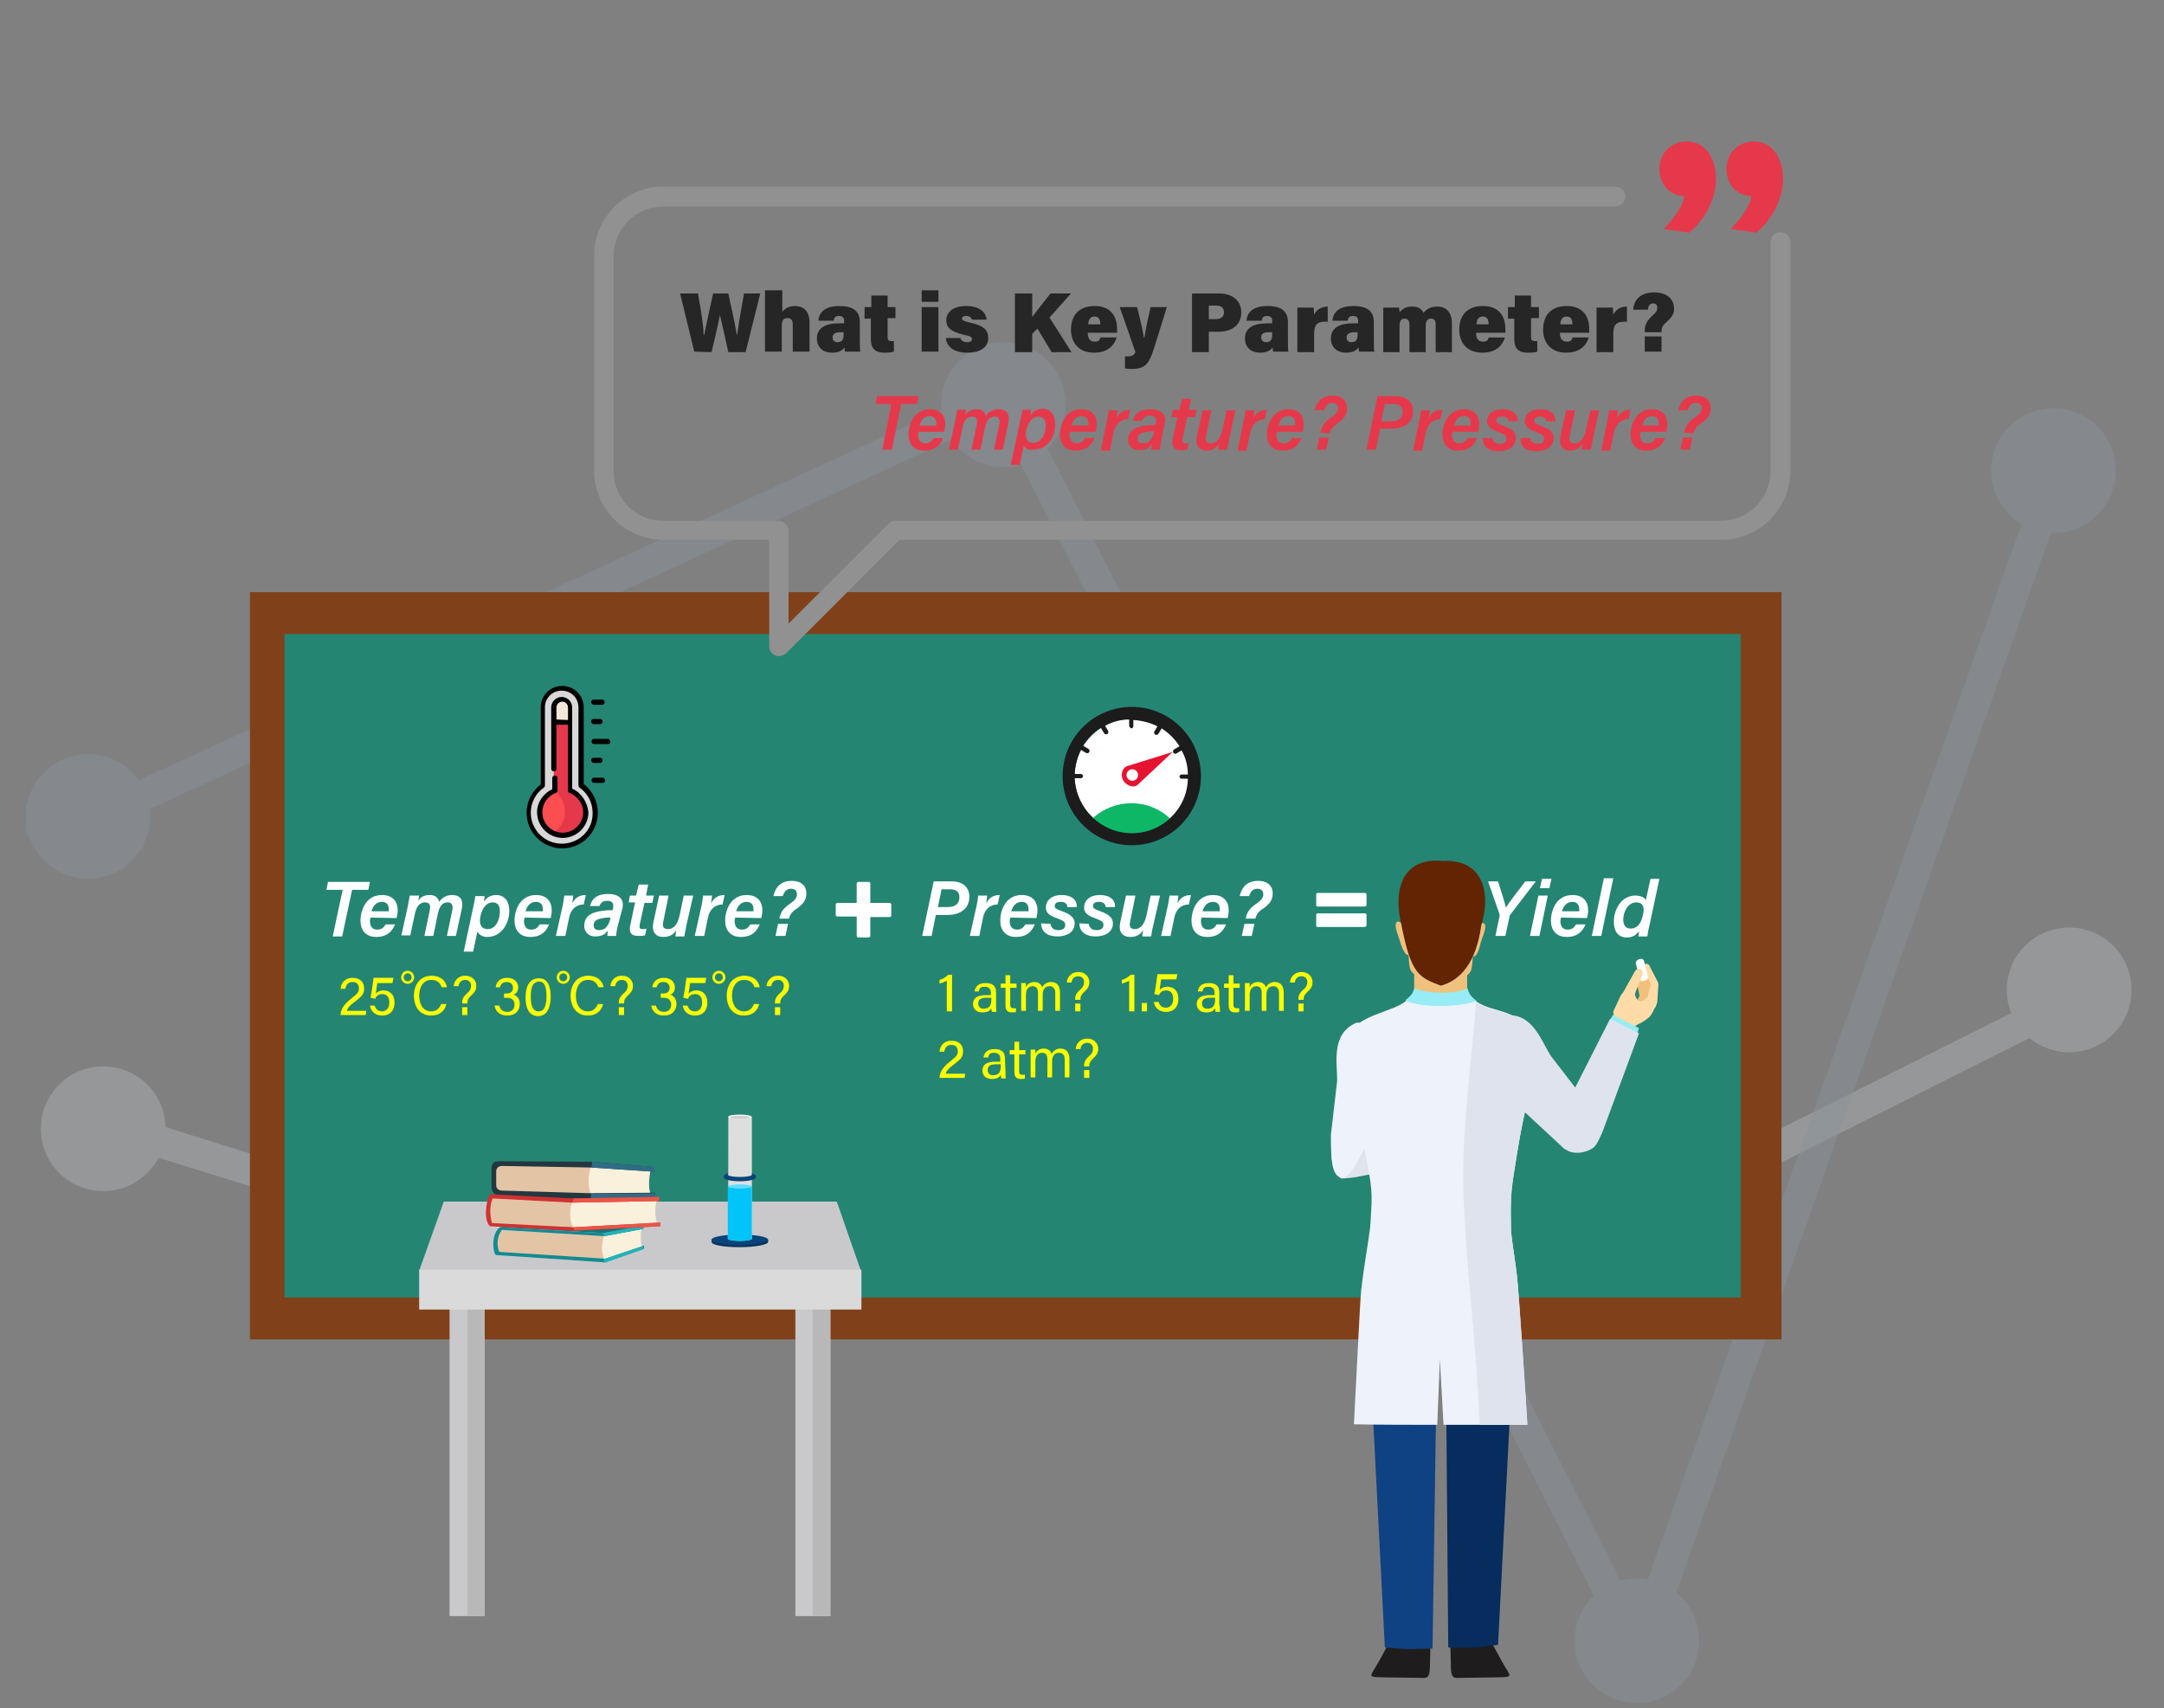 <?xml version="1.0" encoding="utf-8"?>
<!-- Generator: Adobe Illustrator 23.0.3, SVG Export Plug-In . SVG Version: 6.00 Build 0)  -->
<svg version="1.1" id="圖層_1" xmlns="http://www.w3.org/2000/svg" xmlns:xlink="http://www.w3.org/1999/xlink" x="0px" y="0px"
	 viewBox="0 0 413 326" style="enable-background:new 0 0 413 326;" xml:space="preserve">
<rect x="0" y="0" width="413" height="326" fill="#808080" stroke="none"/>
<style type="text/css">
	.st0{opacity:0.36;}
	.st1{fill-rule:evenodd;clip-rule:evenodd;fill:#BCBFC1;}
	.st2{opacity:0.44;}
	.st3{fill-rule:evenodd;clip-rule:evenodd;fill:#9BB2C9;}
	.st4{fill-rule:evenodd;clip-rule:evenodd;fill:#80411A;}
	.st5{fill-rule:evenodd;clip-rule:evenodd;fill:#248573;}
	.st6{fill-rule:evenodd;clip-rule:evenodd;fill:#DFE3ED;}
	.st7{fill-rule:evenodd;clip-rule:evenodd;fill:#EEF2FB;}
	.st8{fill-rule:evenodd;clip-rule:evenodd;fill:#1F1C1D;}
	.st9{fill-rule:evenodd;clip-rule:evenodd;fill:#F0C17D;}
	.st10{fill-rule:evenodd;clip-rule:evenodd;fill:#632404;}
	.st11{fill-rule:evenodd;clip-rule:evenodd;fill:#0F4283;}
	.st12{fill-rule:evenodd;clip-rule:evenodd;fill:#072C5E;}
	.st13{fill-rule:evenodd;clip-rule:evenodd;fill:#F0C07D;}
	.st14{fill-rule:evenodd;clip-rule:evenodd;fill:#FFDBA7;}
	.st15{fill-rule:evenodd;clip-rule:evenodd;fill:#98ECF5;}
	.st16{fill-rule:evenodd;clip-rule:evenodd;fill:#FFFFFF;}
	.st17{fill-rule:evenodd;clip-rule:evenodd;fill:#C9C9CB;}
	.st18{fill-rule:evenodd;clip-rule:evenodd;fill:#B8B8B8;}
	.st19{fill-rule:evenodd;clip-rule:evenodd;fill:#DADADA;}
	.st20{fill-rule:evenodd;clip-rule:evenodd;fill:#05345E;}
	.st21{fill-rule:evenodd;clip-rule:evenodd;fill:#084478;}
	.st22{fill-rule:evenodd;clip-rule:evenodd;fill:#DEDEDE;}
	.st23{fill-rule:evenodd;clip-rule:evenodd;fill:#01C5F9;}
	.st24{fill-rule:evenodd;clip-rule:evenodd;fill:#CFCFCF;}
	.st25{fill-rule:evenodd;clip-rule:evenodd;fill:#61DDFF;}
	.st26{fill-rule:evenodd;clip-rule:evenodd;fill:#167578;}
	.st27{fill-rule:evenodd;clip-rule:evenodd;fill:#F9F1DC;}
	.st28{fill-rule:evenodd;clip-rule:evenodd;fill:#E3C4A5;}
	.st29{fill-rule:evenodd;clip-rule:evenodd;fill:#138A92;}
	.st30{fill-rule:evenodd;clip-rule:evenodd;fill:#233740;}
	.st31{fill-rule:evenodd;clip-rule:evenodd;fill:#22B3B8;}
	.st32{fill-rule:evenodd;clip-rule:evenodd;fill:#306C86;}
	.st33{fill-rule:evenodd;clip-rule:evenodd;fill:#D13131;}
	.st34{fill-rule:evenodd;clip-rule:evenodd;fill:#EB5547;}
	.st35{fill:#F9FF00;}
	.st36{fill:#D8D8D8;}
	.st37{fill:#F3E8D7;}
	.st38{fill:#FC4E51;}
	.st39{fill:#E5394B;}
	.st40{fill:#FFFFFF;}
	.st41{fill:#0DB766;}
	.st42{fill:#E51331;}
	.st43{fill:#1C1C1C;}
	.st44{fill:none;stroke:#F9FF00;stroke-width:0.487;stroke-miterlimit:10;}
	.st45{fill:#262626;}
	.st46{fill:#919191;}
</style>
<g class="st0">
	<g>
		<polygon class="st1" points="398.9,192.3 297,243.4 295.3,244.2 293.8,243.1 189,160.9 81.4,235.7 80.3,236.5 78.9,236.1 
			21.8,218.3 19.5,212.6 20.7,211.7 22.1,212.1 79.2,230 187.4,154.7 189.2,153.5 190.9,154.8 296,237.3 396.3,187.1 		"/>
		<g>
			<path class="st1" d="M19.7,203.5c6.6,0,11.9,5.3,11.9,11.9c0,6.6-5.3,11.9-11.9,11.9S7.8,222,7.8,215.4
				C7.8,208.8,13.1,203.5,19.7,203.5z"/>
			<path class="st1" d="M188.2,145.5c6.6,0,11.9,5.3,11.9,11.9c0,6.6-5.3,11.9-11.9,11.9c-6.6,0-11.9-5.3-11.9-11.9
				S181.6,145.5,188.2,145.5z"/>
			<path class="st1" d="M297.4,225.5c6.6,0,11.9,5.3,11.9,11.9c0,6.6-5.3,11.9-11.9,11.9s-11.9-5.3-11.9-11.9
				S290.8,225.5,297.4,225.5z"/>
			<path class="st1" d="M394.9,177c6.6,0,11.9,5.3,11.9,11.9c0,6.6-5.3,11.9-11.9,11.9s-11.9-5.3-11.9-11.9S388.3,177,394.9,177z"/>
		</g>
	</g>
	<g class="st2">
		<polygon class="st3" points="394.8,92.2 315.6,316.1 313.3,322.6 310.2,316.4 190.4,79.8 18.4,159.1 17.8,159.4 17.1,159.4 
			5,159.3 5,153.4 16.5,153.5 190.5,73.2 193.1,72 194.4,74.6 312.3,307.6 389.2,90.3 		"/>
		<g>
			<path class="st3" d="M16.8,143.9c6.6,0,11.9,5.3,11.9,11.9c0,6.6-5.3,11.9-11.9,11.9c-6,0-10.9-4.4-11.8-10.1v-3.5
				C5.9,148.3,10.8,143.9,16.8,143.9z"/>
			<path class="st3" d="M191.5,65.3c6.6,0,11.9,5.3,11.9,11.9s-5.3,11.9-11.9,11.9c-6.6,0-11.9-5.3-11.9-11.9
				C179.6,70.6,185,65.3,191.5,65.3z"/>
			<path class="st3" d="M312.4,301.2c6.6,0,11.9,5.3,11.9,11.9S319,325,312.4,325s-11.9-5.3-11.9-11.9S305.8,301.2,312.4,301.2z"/>
			<path class="st3" d="M391.9,77.9c6.6,0,11.9,5.3,11.9,11.9s-5.3,11.9-11.9,11.9S380,96.4,380,89.8
				C380,83.2,385.4,77.9,391.9,77.9z"/>
		</g>
	</g>
</g>
<g>
	<rect x="47.7" y="113" class="st4" width="292.3" height="142.6"/>
	<rect x="54.3" y="121" class="st5" width="277.9" height="126.6"/>
</g>
<g>
	<g>
		<g>
			<path class="st6" d="M259.4,224.5l21.3-4l-1.2-6.1l-20.1,1.5c-0.9,0.1-2.1,0.3-2.9,0.6c-1.2,0.5-2.7,2.9-2.3,4.8
				c0.3,1.6,1,3,1.8,3.6C256.6,224.9,258.8,224.7,259.4,224.5z"/>
			<path class="st7" d="M262.2,214.6c-0.1,0.6-4.1,11.3-6.5,10.1c-1.4-0.8-1.7-2.6-1.7-8.1l1.2-10.4c0-3.4-1.2-8.9,3.6-11
				c2.1-0.9,6.6,8.1,8.8,8.9L262.2,214.6z"/>
		</g>
		<path class="st8" d="M276.8,313.9l0.1,3.9c0,1.7,0.2,2.5,1.3,2.4l6.7-0.1c4.4-0.1,3.5,0.2,1.6-3.3l-1.9-3.5L276.8,313.9z"/>
		<path class="st8" d="M273,313.9l-0.1,3.9c0,1.7-0.2,2.5-1.3,2.4l-6.7-0.1c-4.4-0.1-3.5,0.2-1.6-3.3l1.9-3.5L273,313.9z"/>
		<rect x="269.9" y="184.7" class="st9" width="10.1" height="8.4"/>
		<path class="st9" d="M275.1,188.7C275.1,188.7,275,188.7,275.1,188.7c-1.1,0-1.6,0-2.2-0.2c-0.5-0.2-0.8-0.8-1.6-1.5
			c-0.6-0.6-1.8-1.2-2.1-1.9c-0.3-0.8-0.3-1.7-0.4-2.9c-0.6,0.3-1.2-1.4-1.4-1.9c-0.2-0.8-0.8-2.2-1-3.2c-0.1-0.5,0-1,0.1-1.1
			c0.4-0.3,0.8-0.1,1.4,0.7c0-0.7,0.1-1.3,0.1-2.1c0-1.4-0.1-2.5,0.1-3.4c0.2-1,0.5-1.8,1.3-2.5l0,0l0,0c0.4-0.4,0.9-0.7,1.5-1l0,0
			c0,0,0.1,0,0.1-0.1c0,0,0,0,0.1,0h0.1h0.1h0.1h0.1h0.1c0,0,0,0,0.1,0s0.1,0,0.2-0.1l0,0c1.4-0.5,3-0.7,4.6-0.4
			c1.5,0.2,3,0.8,4,1.8c0.8,0.7,1.2,1.5,1.3,2.5c0.2,0.9,0.1,2.1,0.1,3.4c0,0.7,0,1.4,0.1,2.1c0.6-0.8,1-0.9,1.3-0.6
			c0.2,0.1,0.2,0.6,0.1,1.1c-0.2,0.9-0.8,2.3-1,3.2c-0.1,0.6-0.7,2.2-1.3,1.9c-0.1,1.2-0.1,2-0.4,2.8c-0.3,0.7-1.4,1.3-2.1,1.9
			c-0.7,0.7-1,1.3-1.6,1.5C276.5,188.7,276,188.7,275.1,188.7z"/>
		<path class="st10" d="M267.4,176.2c-1.4-5.8-0.2-12.7,8-11.9c7.7-0.4,9.2,6.2,7.3,12.3c-1,7.3-4.1,10.5-7.7,11.5
			C270.8,186.5,269.3,186,267.4,176.2z"/>
		<polygon class="st11" points="274.3,254.1 273.4,314.6 268.5,314.7 264.3,314.4 261,250.2 262.8,234.3 274.9,232.6 274.9,253.8 		
			"/>
		<polygon class="st12" points="281.5,314.4 285.9,313.9 289.2,250.2 287.4,234.3 275.3,232.6 275.3,232.7 275,232.6 275.2,253.9 
			275.9,254.1 276.4,314.4 		"/>
		<path class="st7" d="M289.7,219.1c-1.3,8.1-1.5,8.3-1.3,16.1c0.3,2.7,0.8,5.5,1.1,8.2c0.3,2.1,1.9,26.4,2,28.5h-16l-0.7-12.5
			l-0.5,12.5c-5.3,0-10.6,0-15.9-0.1c0.1-1.5,1.2-24.5,1.4-25.8c0.6-5,1.3-8.6,1.7-11.8c0.5-7.4,0.4-7.1-1.1-14.9
			c-0.6-2.9-5.7-16.2-3.4-21.3c2.2-4.7,9.1-4.7,11.7-7.3c1.5,0.8,11.1,0.8,12.6,0c2.6,2.6,8.6,1.6,10.7,6.4
			C294.3,202.1,291.6,207.5,289.7,219.1z"/>
		<path class="st6" d="M289.7,219.1c-1.3,8.1-1.5,8.3-1.3,16.1c0.3,2.7,0.8,5.5,1.1,8.2c0.3,2.1,1.9,26.4,2,28.5h-9.1
			c-0.6-15.5-2.6-29.4-3.1-44.3c-0.4-11.7,1.6-25.3,2.4-36.4c2.7,2.2,8.3,1.5,10.3,6C294.3,202.1,291.6,207.5,289.7,219.1z"/>
		<path class="st6" d="M298.4,219.1c0.3,0.5,4.3,1.2,5.7-1.1c0.8-1.4,1.1-3.5-1.8-8.3l-6.4-8.3c-1.8-2.9-3.5-8.3-8.7-7.6
			c-2.2,0.3-1.6,10.3-3,12.1L298.4,219.1z"/>
		<path class="st13" d="M315.8,188.4l-0.2,3.1c0,0.3-4,1.5-3.5,0.3l0.8-1.8l-0.6-2.8c-0.1-0.3,0.9-2.1,1.2-2.2l0,0
			c0.3-0.1,0.6,0,0.8,0.3C314.6,185.8,315.8,187.8,315.8,188.4z"/>
		<path class="st14" d="M314.8,184.3l1.6,3.1v0.1c0.1,0.1,0.1,0.3,0.1,0.5l-0.2,3.2c0,0.1-0.3,0.9-0.4,1.1c-0.1,0.3-0.2-0.3-0.4-0.4
			c-0.6-0.2-1.6,0.4-1.2-1.2l0.8-2.9l-1.5-3C313.2,184.1,314.4,183.5,314.8,184.3z"/>
		<path class="st14" d="M310.7,189l1.2,0.6c0.2,0.1,0.5,2.6,2.4,0.8c0.3-0.3,2.1,0.5,1.9,0.9c-0.3,0.9-0.7,1.8-1.1,2.4
			c-0.7,0.9-1.9,1.5-2.9,2l-1.6,3.7l-2.6-2.1l0.2-2.6c0-0.5-0.5-1.3-0.2-1.9l1.4-3C309.7,189.5,310.3,188.8,310.7,189z"/>
		<path class="st15" d="M280.1,188.6c0.2,1.1,0.9,1.8,1.7,2.4c-2.6,1.1-10.5,1.5-13.6-0.1c0.7-0.6,1.5-1.2,1.7-2.3
			C272.2,189.6,277.8,189.8,280.1,188.6z"/>
		<g>
			<polygon class="st15" points="312.5,197.2 312.8,196.2 307.8,193.7 307,195.2 			"/>
			<path class="st6" d="M297.5,213.7l9.8-19.3l5.5,2.8l-7,18.9c-0.4,0.8-0.8,1.9-1.4,2.6c-0.8,1-3.5,1.8-5.2,0.9
				C297.2,218.5,296.4,215.6,297.5,213.7z"/>
		</g>
		<path class="st16" d="M312.7,183.1l0.3-0.1c0.4-0.1,0.7,0.1,0.8,0.5l0.7,2.8c0.1,0.4-0.1,0.7-0.5,0.8l-0.3,0.1
			c-0.4,0.1-0.7-0.1-0.8-0.5l-0.7-2.8C312.1,183.6,312.4,183.2,312.7,183.1z"/>
		<path class="st14" d="M313,184.9L313,184.9c0.4,0.1,0.6,0.6,0.5,1c-0.5,1.4-1.2,2.8-1.6,4.2l-0.3,1.3c-0.1,0.4-0.6,0.6-1,0.5l0,0
			c-0.4-0.1-0.3-0.6-0.5-1l-0.5-1.2l2.4-4.3C312.2,185,312.6,184.8,313,184.9z"/>
	</g>
	<g>
		<polygon class="st17" points="84.7,229.3 159.7,229.3 164.3,242.5 80,242.5 		"/>
		<g>
			<g>
				<g>
					<rect x="85.8" y="248.3" class="st17" width="6.7" height="60.1"/>
					<rect x="89.2" y="248.3" class="st18" width="3.3" height="60.1"/>
				</g>
				<g>
					<rect x="151.8" y="248.3" class="st17" width="6.7" height="60.1"/>
					<rect x="155.1" y="248.3" class="st18" width="3.3" height="60.1"/>
				</g>
			</g>
			<rect x="80" y="242.3" class="st19" width="84.4" height="7.6"/>
		</g>
		<g>
			<path class="st20" d="M141.2,236l5.4,0.6v0.4c0,0.5-2.4,1-5.4,1s-5.4-0.4-5.4-1v-0.4C136.4,235.9,138.9,235.7,141.2,236z"/>
			<path class="st21" d="M141.2,235.6c3,0,5.4,0.4,5.4,1c0,0.5-2.4,1-5.4,1s-5.4-0.4-5.4-1S138.2,235.6,141.2,235.6z"/>
			<path class="st22" d="M139,213.1h4.5c0,7.7,0,15.5,0,23.3c0,0.2-1,0.4-2.3,0.4s-2.3-0.2-2.3-0.4C139,228.7,139,220.9,139,213.1z"
				/>
			<path class="st23" d="M143.5,226.4c0,3.3,0,6.7,0,10c0,0.2-1,0.4-2.3,0.4s-2.3-0.2-2.3-0.4c0-3.3,0-6.7,0-10
				c0.1,0.2,1.1,0.3,2.3,0.3S143.3,226.6,143.5,226.4z"/>
			<ellipse class="st16" cx="141.2" cy="213.1" rx="2.2" ry="0.4"/>
			<path class="st21" d="M143.5,223.9c0.5,0.2,0.8,0.3,0.8,0.7c0,1.1-6.2,1.1-6.2,0c0-0.4,0.3-0.5,0.8-0.7v0.3c0,0.2,1,0.4,2.3,0.4
				s2.3-0.2,2.3-0.4L143.5,223.9L143.5,223.9z"/>
			<path class="st24" d="M141.2,212.9c1,0,1.9,0.1,1.9,0.3s-0.8,0.3-1.9,0.3c-1,0-1.9-0.1-1.9-0.3S140.2,212.9,141.2,212.9z"/>
			<path class="st25" d="M141.2,226c1.2,0,2.3,0.2,2.3,0.4s-1,0.4-2.3,0.4c-1.2,0-2.3-0.2-2.3-0.4C139,226.2,140,226,141.2,226z"/>
		</g>
		<g>
			<polygon class="st26" points="95.4,234.2 115.2,235.3 122.7,234 115,234.3 96.3,234 			"/>
			<path class="st27" d="M115,235.9l7.4-1.3c-0.2,0.9-0.1,2.5,0.1,3.4l-7.5,2.6C114.3,239.6,114.5,237.3,115,235.9z"/>
			<path class="st28" d="M115.3,235.8l-19.8-1c-0.9,1.1-1.1,3.3-0.5,4.4l20.4,1.1C114.7,239.3,114.8,237.3,115.3,235.8z"/>
			<path class="st27" d="M125.5,228.8l-16.5,0.4c-0.7,1.9-0.7,3.7,0.2,5.3l16.3-1C125,232.9,124.9,229.9,125.5,228.8z"/>
			<path class="st29" d="M94.7,239.5c-0.6-0.1-1.1-4,0.7-5.3l19.9,1.1l7.5-1.4v0.6l-7.4,1.4l-19.6-1.2c-0.9,1.1-1.1,3-0.5,4.2
				l20.2,1.3l7.4-2.5v0.6l-7.4,2.6L94.7,239.5z"/>
			<path class="st28" d="M109.2,229.5L94,228.4c-0.7,1.9-0.7,3.4-0.1,5l15.6,0.8C108.7,233.6,108.6,230.5,109.2,229.5z"/>
			<path class="st27" d="M124.3,228.2c-0.7-1.3-0.4-3.9-0.1-4.9l-11.6-1.2l-1.2,0.8v2.6l0.4,2.8L124.3,228.2z"/>
			<path class="st28" d="M95.8,227.9c-0.9,0-1.7-0.8-1.7-1.7v-2.7c0-0.9,0.8-1.6,1.7-1.6l17.2,0.3c-0.9,1.8-0.9,4.7,0,6L95.8,227.9z
				"/>
			<path class="st30" d="M124.9,228.5l-12.1,0.4l-17-0.7c-1.5,0-2-0.7-2-2v-2.7c0-1.4,0.2-2,1.9-1.9l17.3,0.1l11.9,1v0.9l-12-0.8
				l-17.1-0.3c-0.3,0-0.6,0.1-0.8,0.3c-0.2,0.2-0.3,0.4-0.3,0.7v2.7c0,0.3,0.1,0.5,0.3,0.7c0.2,0.2,0.5,0.3,0.8,0.3l16.9,0.5
				l12.3-0.1L124.9,228.5z"/>
			<path class="st31" d="M115.2,235.3L115.2,235.3l7.5-1.4v0.6l-7.4,1.4h-0.1V235.3L115.2,235.3z M115.2,240.3L115.2,240.3l7.5-2.5
				v0.6l-7.4,2.6L115.2,240.3z"/>
			<path class="st32" d="M124.9,228.5l-12.1,0.4l0,0v-1.1l12.2-0.1L124.9,228.5L124.9,228.5z M113,221.7l11.9,1v0.9l-12-0.8l0,0
				L113,221.7z"/>
			<path class="st33" d="M109.5,234.9l-16-0.9c-1.2-1.1-0.8-4.7,0-6.1l15.7,0.8l16.6-0.3v0.8l-16.6,0.3L94,228.7
				c-0.5,1.3-0.6,3-0.1,4.7l15.6,0.8l16.5-0.9v0.7L109.5,234.9z"/>
			<path class="st34" d="M109.5,228.7l16.3-0.3v0.8l-16.6,0.3L109.5,228.7L109.5,228.7z M109.5,234.2L109.5,234.2l16.5-0.9v0.7
				l-16.4,0.8L109.5,234.2z"/>
		</g>
	</g>
</g>
<g>
	<g>
		<path class="st35" d="M180.7,193v-5.9c-0.3,0.3-1.1,0.5-1.4,0.6V187c0.5-0.1,1.2-0.5,1.7-1h0.7v7H180.7z"/>
		<path class="st35" d="M190.1,191.9c0,0.5,0,1,0.1,1.2h-0.9c0-0.1-0.1-0.4-0.1-0.7c-0.2,0.4-0.6,0.8-1.7,0.8
			c-1.3,0-1.8-0.8-1.8-1.6c0-1.2,0.9-1.7,2.5-1.7c0.4,0,0.7,0,0.9,0v-0.5c0-0.5-0.2-1.1-1.2-1.1c-0.9,0-1,0.4-1.1,0.9H186
			c0.1-0.7,0.5-1.6,2.1-1.6c1.3,0,2,0.5,2,1.8V191.9z M189.2,190.4c-0.2,0-0.6,0-0.9,0c-1.1,0-1.6,0.3-1.6,1.1c0,0.6,0.4,1,1,1
			c1.3,0,1.5-0.9,1.5-1.8V190.4z"/>
		<path class="st35" d="M191,187.7h0.9v-1.6h0.9v1.6h1.2v0.8h-1.2v3.1c0,0.5,0.1,0.8,0.6,0.8c0.1,0,0.3,0,0.5,0v0.7
			c-0.2,0.1-0.5,0.1-0.8,0.1c-0.8,0-1.2-0.4-1.2-1.3v-3.4H191V187.7z"/>
		<path class="st35" d="M194.9,189c0-0.5,0-0.9,0-1.4h0.9c0,0.2,0,0.6,0,0.8c0.2-0.5,0.7-1,1.6-1c0.8,0,1.3,0.4,1.5,1
			c0.3-0.5,0.8-1,1.7-1s1.7,0.5,1.7,2v3.5h-0.9v-3.4c0-0.6-0.2-1.3-1.1-1.3c-0.9,0-1.3,0.7-1.3,1.6v3.1h-0.9v-3.4
			c0-0.7-0.2-1.3-1-1.3c-0.9,0-1.3,0.7-1.3,1.7v3h-0.9V189z"/>
		<path class="st35" d="M205.2,190.8v-0.2c0-0.6,0.2-1.1,1-1.8c0.6-0.5,0.7-1,0.7-1.4c0-0.5-0.3-1.1-1.1-1.1s-1.2,0.5-1.3,1.2h-0.9
			c0-0.6,0.5-2,2.2-2c1.5,0,2.1,1.1,2.1,1.9c0,0.7-0.2,1.2-1,1.9c-0.5,0.5-0.7,0.8-0.7,1.4v0.1L205.2,190.8L205.2,190.8z M205.2,193
			v-1.5h1v1.5H205.2z"/>
		<path class="st35" d="M215.5,193v-5.9c-0.3,0.3-1.1,0.5-1.4,0.6V187c0.5-0.1,1.2-0.5,1.7-1h0.7v7H215.5z"/>
		<path class="st35" d="M217.9,193v-1.6h1v1.6H217.9z"/>
		<path class="st35" d="M224.5,186.9h-2.9c-0.1,0.6-0.2,1.6-0.3,2c0.3-0.3,0.8-0.6,1.5-0.6c1.3,0,2.1,0.9,2.1,2.3
			c0,1.4-0.7,2.5-2.4,2.5c-1.2,0-2.1-0.7-2.3-1.9h0.9c0.2,0.6,0.6,1.1,1.4,1.1c0.9,0,1.4-0.7,1.4-1.7c0-0.9-0.4-1.6-1.3-1.6
			c-0.8,0-1.2,0.4-1.4,0.9l-0.9-0.2c0.2-0.9,0.5-2.9,0.6-3.8h3.8L224.5,186.9z"/>
		<path class="st35" d="M232.8,191.9c0,0.5,0,1,0.1,1.2H232c0-0.1-0.1-0.4-0.1-0.7c-0.2,0.4-0.6,0.8-1.7,0.8c-1.3,0-1.8-0.8-1.8-1.6
			c0-1.2,0.9-1.7,2.5-1.7c0.4,0,0.7,0,0.9,0v-0.5c0-0.5-0.2-1.1-1.2-1.1c-0.9,0-1,0.4-1.1,0.9h-0.9c0.1-0.7,0.5-1.6,2.1-1.6
			c1.3,0,2,0.5,2,1.8v2.5H232.8z M231.9,190.4c-0.2,0-0.6,0-0.9,0c-1.1,0-1.6,0.3-1.6,1.1c0,0.6,0.4,1,1,1c1.3,0,1.5-0.9,1.5-1.8
			V190.4z"/>
		<path class="st35" d="M233.6,187.7h0.9v-1.6h0.9v1.6h1.2v0.8h-1.2v3.1c0,0.5,0.1,0.8,0.6,0.8c0.1,0,0.3,0,0.5,0v0.7
			c-0.2,0.1-0.5,0.1-0.8,0.1c-0.8,0-1.2-0.4-1.2-1.3v-3.4h-0.9V187.7z"/>
		<path class="st35" d="M237.6,189c0-0.5,0-0.9,0-1.4h0.9c0,0.2,0,0.6,0,0.8c0.2-0.5,0.7-1,1.6-1c0.8,0,1.3,0.4,1.5,1
			c0.3-0.5,0.8-1,1.7-1s1.7,0.5,1.7,2v3.5h-0.9v-3.4c0-0.6-0.2-1.3-1.1-1.3c-0.9,0-1.3,0.7-1.3,1.6v3.1h-0.9v-3.4
			c0-0.7-0.2-1.3-1-1.3c-0.9,0-1.3,0.7-1.3,1.7v3h-0.9V189z"/>
		<path class="st35" d="M247.8,190.8v-0.2c0-0.6,0.2-1.1,1-1.8c0.6-0.5,0.7-1,0.7-1.4c0-0.5-0.3-1.1-1.1-1.1s-1.2,0.5-1.3,1.2h-0.9
			c0-0.6,0.5-2,2.2-2c1.5,0,2.1,1.1,2.1,1.9c0,0.7-0.2,1.2-1,1.9c-0.5,0.5-0.7,0.8-0.7,1.4v0.1L247.8,190.8L247.8,190.8z M247.8,193
			v-1.5h1v1.5H247.8z"/>
		<path class="st35" d="M179.3,205.7L179.3,205.7c0-1.1,0.7-2.1,2.1-3.2c1.1-0.9,1.4-1.1,1.4-1.9c0-0.7-0.4-1.2-1.2-1.2
			s-1.2,0.4-1.4,1.3h-0.9c0.1-1.2,0.9-2.1,2.3-2.1c1.6,0,2.2,1,2.2,2c0,1.1-0.4,1.5-1.7,2.5c-1,0.7-1.5,1.3-1.6,1.8h3.7l-0.1,0.8
			L179.3,205.7L179.3,205.7z"/>
		<path class="st35" d="M191.9,204.6c0,0.5,0,1,0.1,1.2h-0.9c0-0.1-0.1-0.4-0.1-0.7c-0.2,0.4-0.6,0.8-1.7,0.8
			c-1.3,0-1.8-0.8-1.8-1.6c0-1.2,0.9-1.7,2.5-1.7c0.4,0,0.7,0,0.9,0V202c0-0.5-0.2-1.1-1.2-1.1c-0.9,0-1,0.4-1.1,0.9h-0.9
			c0.1-0.7,0.5-1.6,2.1-1.6c1.3,0,2,0.5,2,1.8L191.9,204.6L191.9,204.6z M191,203.1c-0.2,0-0.6,0-0.9,0c-1.1,0-1.6,0.3-1.6,1.1
			c0,0.6,0.4,1,1,1c1.3,0,1.5-0.9,1.5-1.8V203.1z"/>
		<path class="st35" d="M192.7,200.4h0.9v-1.6h0.9v1.6h1.2v0.8h-1.2v3.1c0,0.5,0.1,0.8,0.6,0.8c0.1,0,0.3,0,0.5,0v0.7
			c-0.2,0.1-0.5,0.1-0.8,0.1c-0.8,0-1.2-0.4-1.2-1.3v-3.4h-0.9V200.4z"/>
		<path class="st35" d="M196.7,201.7c0-0.5,0-0.9,0-1.4h0.9c0,0.2,0,0.6,0,0.8c0.2-0.5,0.7-1,1.6-1c0.8,0,1.3,0.4,1.5,1
			c0.3-0.5,0.8-1,1.7-1s1.7,0.5,1.7,2v3.5h-0.9v-3.4c0-0.6-0.2-1.3-1.1-1.3c-0.9,0-1.3,0.7-1.3,1.6v3.1h-0.9v-3.4
			c0-0.7-0.2-1.3-1-1.3c-0.9,0-1.3,0.7-1.3,1.7v3h-0.9V201.7z"/>
		<path class="st35" d="M206.9,203.5v-0.2c0-0.6,0.2-1.1,1-1.8c0.6-0.5,0.7-1,0.7-1.4c0-0.5-0.3-1.1-1.1-1.1s-1.2,0.5-1.3,1.2h-0.9
			c0-0.6,0.5-2,2.2-2c1.5,0,2.1,1.1,2.1,1.9c0,0.7-0.2,1.2-1,1.9c-0.5,0.5-0.7,0.8-0.7,1.4v0.1L206.9,203.5L206.9,203.5z
			 M206.9,205.7v-1.5h1v1.5H206.9z"/>
	</g>
</g>
<g>
	<path class="st36" d="M110.9,149.9V135c0-2-1.6-3.7-3.7-3.7c-2,0-3.7,1.6-3.7,3.7v14.9c-1.6,1.2-2.7,3.1-2.7,5.2
		c0,3.5,2.9,6.4,6.4,6.4s6.4-2.9,6.4-6.4C113.6,152.9,112.5,151,110.9,149.9z"/>
	<path class="st37" d="M107.2,159.4c-2.4,0-4.4-2-4.4-4.4c0-1.8,1.1-3.5,2.9-4.1V135c0-0.8,0.7-1.5,1.5-1.5s1.5,0.7,1.5,1.5v15.9
		c1.7,0.6,2.9,2.3,2.9,4.1C111.6,157.4,109.7,159.4,107.2,159.4z"/>
	<path class="st38" d="M105.7,137.8v13.1c-1.7,0.6-2.9,2.3-2.9,4.1c0,2.4,2,4.4,4.4,4.4s4.4-2,4.4-4.4c0-1.8-1.1-3.5-2.9-4.1v-13.1
		H105.7z"/>
	<path class="st39" d="M108.8,150.9v-13.1h-3.1v13.1c0,0,2.1,1,2.1,4.1c0,1.7-1,3.3-2.5,4c0.6,0.3,1.2,0.4,1.9,0.4
		c2.4,0,4.4-2,4.4-4.4C111.6,153.1,110.5,151.5,108.8,150.9z"/>
	<path d="M116,141h-2.6c-0.3,0-0.5,0.2-0.5,0.5s0.2,0.5,0.5,0.5h2.6c0.3,0,0.5-0.2,0.5-0.5C116.4,141.2,116.2,141,116,141z"/>
	<path d="M113.3,138.2h1.2c0.3,0,0.5-0.2,0.5-0.5s-0.2-0.5-0.5-0.5h-1.2c-0.3,0-0.5,0.2-0.5,0.5C112.9,138,113.1,138.2,113.3,138.2z
		"/>
	<path d="M113.3,134.5h1.6c0.3,0,0.5-0.2,0.5-0.5s-0.2-0.5-0.5-0.5h-1.6c-0.3,0-0.5,0.2-0.5,0.5
		C112.9,134.3,113.1,134.5,113.3,134.5z"/>
	<path d="M115,148.4h-1.6c-0.3,0-0.5,0.2-0.5,0.5s0.2,0.5,0.5,0.5h1.6c0.3,0,0.5-0.2,0.5-0.5C115.4,148.6,115.2,148.4,115,148.4z"/>
	<path d="M113.3,145.6h1.2c0.3,0,0.5-0.2,0.5-0.5s-0.2-0.5-0.5-0.5h-1.2c-0.3,0-0.5,0.2-0.5,0.5
		C112.9,145.4,113.1,145.6,113.3,145.6z"/>
	<path d="M111.4,149.6V135c0-2.3-1.8-4.1-4.1-4.1c-2.3,0-4.1,1.8-4.1,4.1v14.7c-1.7,1.3-2.7,3.3-2.7,5.4c0,3.8,3.1,6.8,6.8,6.8
		c3.8,0,6.8-3.1,6.8-6.8C114.1,153,113.1,150.9,111.4,149.6z M107.2,161c-3.3,0-5.9-2.7-5.9-5.9c0-1.9,0.9-3.7,2.5-4.8
		c0.1-0.1,0.2-0.2,0.2-0.4V135c0-1.8,1.4-3.2,3.2-3.2c1.8,0,3.2,1.4,3.2,3.2v14.9c0,0.1,0.1,0.3,0.2,0.4c1.6,1.1,2.5,2.9,2.5,4.8
		C113.2,158.4,110.5,161,107.2,161z"/>
	<path d="M109.2,150.5V135c0-1.1-0.9-2-2-2s-2,0.9-2,2v11.7c0,0.3,0.2,0.5,0.5,0.5s0.5-0.2,0.5-0.5v-8.4h2.2v12.6
		c0,0.2,0.1,0.4,0.3,0.4c1.5,0.6,2.6,2.1,2.6,3.7c0,2.2-1.8,3.9-3.9,3.9c-2.2,0-3.9-1.8-3.9-3.9c0-1.6,1-3.1,2.6-3.7
		c0.2-0.1,0.3-0.2,0.3-0.4v-2.4c0-0.3-0.2-0.5-0.5-0.5s-0.5,0.2-0.5,0.5v2.1c-1.7,0.8-2.9,2.5-2.9,4.4c0,2.7,2.2,4.9,4.9,4.9
		c2.7,0,4.9-2.2,4.9-4.9C112.1,153.1,111,151.3,109.2,150.5z M106.2,137.3V135c0-0.6,0.5-1.1,1.1-1.1s1.1,0.5,1.1,1.1v2.4
		L106.2,137.3L106.2,137.3z"/>
</g>
<g id="surface1">
	<path class="st40" d="M216,137.2c-6,0-10.9,4.9-10.9,10.9S210,159,216,159s10.9-4.9,10.9-10.9C226.8,142.1,222,137.3,216,137.2z"/>
	<path class="st41" d="M223.3,156.2c-4.2,3.8-10.6,3.8-14.8,0C212.7,152.3,219.2,152.3,223.3,156.2z"/>
	<path class="st42" d="M217.2,149.7c-0.8,0.8-2.2,0.2-2.8-0.7c-0.6-1-0.3-2.4,0.7-2.8l8.7-2.7L217.2,149.7z"/>
	<path class="st43" d="M216,134.9c-7.3,0-13.2,5.9-13.2,13.2s5.9,13.2,13.2,13.2s13.2-5.9,13.2-13.2
		C229.2,140.8,223.3,134.9,216,134.9z M216,159c-5.8,0-10.6-4.6-10.9-10.5h1.2c0.2,0,0.4-0.2,0.4-0.4s-0.2-0.4-0.4-0.4h-1.2
		c0.1-1.6,0.5-3.2,1.2-4.6l1,0.6c0.2,0.1,0.5,0,0.6-0.2s0-0.5-0.2-0.6l-1-0.6c0.9-1.4,2-2.5,3.4-3.4l0.6,1c0.1,0.2,0.4,0.3,0.6,0.2
		c0.2-0.1,0.3-0.4,0.2-0.6l-0.6-1c1.4-0.8,3-1.2,4.6-1.2v1.2c0,0.2,0.2,0.4,0.4,0.5l0,0c0.2,0,0.4-0.2,0.4-0.4v-1.2
		c1.6,0.1,3.2,0.5,4.6,1.2l-0.6,1c-0.1,0.2,0,0.5,0.2,0.6s0.5,0,0.6-0.2l0.6-1c1.4,0.9,2.5,2,3.4,3.4l-1,0.6
		c-0.2,0.1-0.3,0.4-0.2,0.6c0.1,0.2,0.4,0.3,0.6,0.2l1-0.6c0.8,1.4,1.2,3,1.2,4.6h-1.2c-0.2,0-0.4,0.2-0.4,0.4s0.2,0.4,0.4,0.4h1.2
		C226.6,154.4,221.8,159,216,159L216,159z"/>
	<path class="st40" d="M217.2,147.9c0,0.6-0.5,1.1-1.1,1.1s-1.1-0.5-1.1-1.1s0.5-1.1,1.1-1.1S217.2,147.3,217.2,147.9z"/>
</g>
<g>
	<g>
		<g>
			<path class="st35" d="M65,193.7L65,193.7c0-1.1,0.7-2.1,2.1-3.2c1.1-0.9,1.4-1.1,1.4-1.9c0-0.7-0.4-1.2-1.2-1.2
				c-0.8,0-1.2,0.4-1.4,1.3H65c0.1-1.2,0.9-2.1,2.3-2.1c1.6,0,2.2,1,2.2,2c0,1.1-0.4,1.5-1.7,2.5c-1,0.7-1.5,1.3-1.6,1.8h3.7
				l-0.1,0.8L65,193.7L65,193.7z"/>
			<path class="st35" d="M74.9,187.6H72c-0.1,0.6-0.2,1.6-0.3,2c0.3-0.3,0.8-0.6,1.5-0.6c1.3,0,2.1,0.9,2.1,2.3
				c0,1.4-0.7,2.5-2.4,2.5c-1.2,0-2.1-0.7-2.3-1.9h0.9c0.2,0.6,0.6,1.1,1.4,1.1c0.9,0,1.4-0.7,1.4-1.7c0-0.9-0.4-1.6-1.3-1.6
				c-0.8,0-1.2,0.4-1.4,0.9l-0.9-0.2c0.2-0.9,0.5-2.9,0.6-3.8h3.8L74.9,187.6z"/>
			<path class="st35" d="M85.2,191.6c-0.3,1.3-1.3,2.2-2.9,2.2c-2.2,0-3.3-1.7-3.3-3.8c0-2,1.1-3.8,3.4-3.8c1.7,0,2.7,1,2.9,2.2h-1
				c-0.3-0.8-0.8-1.4-2-1.4c-1.6,0-2.3,1.5-2.3,3c0,1.4,0.6,3,2.3,3c1.1,0,1.6-0.7,1.9-1.4H85.2z"/>
			<path class="st35" d="M88.2,191.5v-0.2c0-0.6,0.2-1.1,1-1.8c0.6-0.5,0.7-1,0.7-1.4c0-0.5-0.3-1.1-1.1-1.1c-0.8,0-1.2,0.5-1.3,1.2
				h-0.9c0-0.6,0.5-2,2.2-2c1.5,0,2.1,1.1,2.1,1.9c0,0.7-0.2,1.2-1,1.9c-0.5,0.5-0.7,0.8-0.7,1.4v0.1L88.2,191.5L88.2,191.5z
				 M88.2,193.7v-1.5h1v1.5H88.2z"/>
			<path class="st35" d="M94.6,188.4c0.1-0.9,0.7-1.8,2.2-1.8c1.4,0,2.1,0.9,2.1,1.8c0,0.9-0.5,1.3-0.9,1.4l0,0
				c0.6,0.2,1.2,0.7,1.2,1.8s-0.7,2.2-2.4,2.2c-1.6,0-2.3-1-2.4-1.9h0.9c0.1,0.6,0.6,1.2,1.5,1.2c1,0,1.4-0.7,1.4-1.4
				c0-0.9-0.6-1.3-1.5-1.3h-0.5v-0.8h0.4c0.9,0,1.3-0.4,1.3-1.1c0-0.6-0.4-1.1-1.2-1.1c-0.8,0-1.1,0.4-1.3,1L94.6,188.4L94.6,188.4z
				"/>
			<path class="st35" d="M105.1,190.2c0,1.7-0.5,3.7-2.4,3.7s-2.4-1.8-2.4-3.6s0.6-3.6,2.5-3.6C104.6,186.6,105.1,188.4,105.1,190.2
				z M101.3,190.2c0,1.3,0.2,2.8,1.5,2.8c1.2,0,1.5-1.4,1.5-2.9c0-1.3-0.2-2.8-1.4-2.8C101.5,187.4,101.3,188.7,101.3,190.2z"/>
			<path class="st35" d="M115.1,191.6c-0.3,1.3-1.3,2.2-2.9,2.2c-2.2,0-3.3-1.7-3.3-3.8c0-2,1.1-3.8,3.4-3.8c1.7,0,2.7,1,2.9,2.2h-1
				c-0.3-0.8-0.8-1.4-2-1.4c-1.6,0-2.3,1.5-2.3,3c0,1.4,0.6,3,2.3,3c1.1,0,1.6-0.7,1.9-1.4H115.1z"/>
			<path class="st35" d="M118.1,191.5v-0.2c0-0.6,0.2-1.1,1-1.8c0.6-0.5,0.7-1,0.7-1.4c0-0.5-0.3-1.1-1.1-1.1
				c-0.8,0-1.2,0.5-1.3,1.2h-0.9c0-0.6,0.5-2,2.2-2c1.5,0,2.1,1.1,2.1,1.9c0,0.7-0.2,1.2-1,1.9c-0.5,0.5-0.7,0.8-0.7,1.4v0.1
				L118.1,191.5L118.1,191.5z M118.1,193.7v-1.5h1v1.5H118.1z"/>
			<path class="st35" d="M124.5,188.4c0.1-0.9,0.7-1.8,2.2-1.8c1.4,0,2.1,0.9,2.1,1.8c0,0.9-0.5,1.3-0.9,1.4l0,0
				c0.6,0.2,1.2,0.7,1.2,1.8s-0.7,2.2-2.4,2.2c-1.6,0-2.3-1-2.4-1.9h0.9c0.1,0.6,0.6,1.2,1.5,1.2c1,0,1.4-0.7,1.4-1.4
				c0-0.9-0.6-1.3-1.5-1.3h-0.5v-0.8h0.4c0.9,0,1.3-0.4,1.3-1.1c0-0.6-0.4-1.1-1.2-1.1c-0.8,0-1.1,0.4-1.3,1L124.5,188.4
				L124.5,188.4z"/>
			<path class="st35" d="M134.6,187.6h-2.9c-0.1,0.6-0.2,1.6-0.3,2c0.3-0.3,0.8-0.6,1.5-0.6c1.3,0,2.1,0.9,2.1,2.3
				c0,1.4-0.7,2.5-2.4,2.5c-1.2,0-2.1-0.7-2.3-1.9h0.9c0.2,0.6,0.6,1.1,1.4,1.1c0.9,0,1.4-0.7,1.4-1.7c0-0.9-0.4-1.6-1.3-1.6
				c-0.8,0-1.2,0.4-1.4,0.9l-0.9-0.2c0.2-0.9,0.5-2.9,0.6-3.8h3.8L134.6,187.6z"/>
			<path class="st35" d="M144.9,191.6c-0.3,1.3-1.3,2.2-2.9,2.2c-2.2,0-3.3-1.7-3.3-3.8c0-2,1.1-3.8,3.4-3.8c1.7,0,2.7,1,2.9,2.2h-1
				c-0.3-0.8-0.8-1.4-2-1.4c-1.6,0-2.3,1.5-2.3,3c0,1.4,0.6,3,2.3,3c1.1,0,1.6-0.7,1.9-1.4H144.9z"/>
			<path class="st35" d="M147.9,191.5v-0.2c0-0.6,0.2-1.1,1-1.8c0.6-0.5,0.7-1,0.7-1.4c0-0.5-0.3-1.1-1.1-1.1s-1.2,0.5-1.3,1.2h-0.9
				c0-0.6,0.5-2,2.2-2c1.5,0,2.1,1.1,2.1,1.9c0,0.7-0.2,1.2-1,1.9c-0.5,0.5-0.7,0.8-0.7,1.4v0.1L147.9,191.5L147.9,191.5z
				 M147.9,193.7v-1.5h1v1.5H147.9z"/>
		</g>
	</g>
	<circle class="st44" cx="107.5" cy="186.5" r="1"/>
	<circle class="st44" cx="77.8" cy="186.5" r="1"/>
	<circle class="st44" cx="137.2" cy="186.5" r="1"/>
</g>
<g>
	<g>
		<path class="st39" d="M334.7,27c3.4,0,5.6,2.9,5.6,7.3c0,3.5-2.1,7.7-5.1,10.1l-4.9-0.7c2.2-2.2,3.9-4.8,3.9-6.3
			c-2.7,0-4.7-2.2-4.7-5.2S331.8,27,334.7,27z M321.9,27c3.4,0,5.6,2.9,5.6,7.3c0,3.5-2.1,7.7-5.1,10.1l-4.9-0.7
			c2.2-2.2,3.9-4.8,3.9-6.3c-2.7,0-4.7-2.2-4.7-5.2C316.7,29.2,319,27,321.9,27z"/>
	</g>
	<g>
		<path class="st45" d="M132.5,67.1L129.8,56h3.4c0.8,4.3,1,6.1,1.1,7.9h0.1c0.5-2.4,1.1-5.3,1.7-7.9h2.9c0.5,2.3,1.2,5.4,1.6,7.8
			h0.1c0.3-2.3,1-6.1,1.3-7.8h3.1l-2.8,11.2H139c-0.5-2.3-1.1-5-1.6-7.1l0,0c-0.4,2.1-1.1,5-1.6,7.1L132.5,67.1L132.5,67.1z"/>
		<path class="st45" d="M149.3,55.4v4.1c0.4-0.5,1.1-1.1,2.4-1.1c1.8,0,2.8,1.1,2.8,3.2v5.5h-3.2V62c0-0.9-0.3-1.3-1-1.3
			c-1,0-1.1,0.7-1.1,1.8v4.6H146V55.4H149.3z"/>
		<path class="st45" d="M164.1,64.6c0,1,0,2.2,0.1,2.5h-2.9c-0.1-0.2-0.1-0.6-0.1-0.8c-0.4,0.5-1,1-2.4,1c-1.9,0-2.9-1.2-2.9-2.7
			c0-2,1.6-2.9,4.2-2.9c0.3,0,0.8,0,1,0v-0.5c0-0.5-0.2-0.9-1-0.9c-0.7,0-0.9,0.3-1,0.9h-2.9c0.1-1.4,1-2.8,4-2.8
			c2.8,0,3.9,1.1,3.9,3.1L164.1,64.6L164.1,64.6z M161.1,63.4c-0.2,0-0.5,0-0.7,0c-1.1,0-1.5,0.4-1.5,1c0,0.5,0.3,0.9,0.9,0.9
			c1.1,0,1.2-0.7,1.2-1.7v-0.2H161.1z"/>
		<path class="st45" d="M165.1,58.6h1.2v-2.2h3.1v2.2h1.5v2.1h-1.5v3.7c0,0.5,0.2,0.7,0.8,0.7c0.1,0,0.3,0,0.4,0v2
			c-0.5,0.2-1.3,0.2-1.8,0.2c-2,0-2.6-1-2.6-2.6v-3.9H165v-2.2H165.1z"/>
		<path class="st45" d="M175.9,55.4h3.2v2.2h-3.2V55.4z M175.9,58.6h3.2v8.5h-3.2V58.6z"/>
		<path class="st45" d="M183.3,64.5c0.1,0.5,0.6,0.8,1.3,0.8c0.6,0,0.9-0.2,0.9-0.6s-0.4-0.6-1.5-0.8c-2.9-0.7-3.4-1.6-3.4-2.8
			s0.9-2.7,3.8-2.7c2.8,0,3.8,1.4,3.9,2.6h-2.8c-0.1-0.3-0.3-0.7-1.1-0.7c-0.6,0-0.8,0.2-0.8,0.5s0.3,0.5,1.7,0.8
			c2.7,0.6,3.3,1.6,3.3,2.9c0,1.5-1.1,2.8-4,2.8c-2.8,0-3.9-1.3-4.1-2.8H183.3z"/>
		<path class="st45" d="M193.7,56h3.3v4.5c0.7-1,2.4-3.1,3.5-4.5h3.9l-4.1,4.6l4.2,6.6h-3.8l-2.7-4.5l-1,1v3.5h-3.3L193.7,56
			L193.7,56z"/>
		<path class="st45" d="M207.6,63.5c0,0.9,0.3,1.7,1.3,1.7c0.8,0,1-0.3,1.1-0.8h3.1c-0.3,1.1-1.3,2.9-4.3,2.9
			c-3.2,0-4.4-2.2-4.4-4.4c0-2.6,1.4-4.5,4.5-4.5c3.3,0,4.3,2.2,4.3,4.4c0,0.3,0,0.5,0,0.7C213.2,63.5,207.6,63.5,207.6,63.5z
			 M210,61.9c0-0.8-0.2-1.5-1.1-1.5c-0.8,0-1.2,0.6-1.2,1.5H210z"/>
		<path class="st45" d="M217,58.6c0.6,2.2,1.2,4.9,1.3,5.8h0.1c0.2-1.1,0.5-2.9,1.2-5.8h3.1l-2.5,8c-0.9,2.7-1.5,3.8-4.2,3.8
			c-0.2,0-0.8,0-1.3-0.1V68c0.1,0,0.4,0,0.6,0c0.7,0,1.1-0.2,1.4-0.8l-3-8.6C213.7,58.6,217,58.6,217,58.6z"/>
		<path class="st45" d="M227.5,56h5.2c2.5,0,4.2,1.4,4.2,3.6c0,2.5-1.9,3.7-4.3,3.7h-1.9v3.9h-3.2V56z M230.7,60.9h1.3
			c0.9,0,1.6-0.4,1.6-1.3c0-1-0.7-1.3-1.6-1.3h-1.3V60.9z"/>
		<path class="st45" d="M245.8,64.6c0,1,0,2.2,0.1,2.5H243c-0.1-0.2-0.1-0.6-0.1-0.8c-0.4,0.5-1,1-2.4,1c-1.9,0-2.9-1.2-2.9-2.7
			c0-2,1.6-2.9,4.2-2.9c0.3,0,0.8,0,1,0v-0.5c0-0.5-0.2-0.9-1-0.9c-0.7,0-0.9,0.3-1,0.9h-2.9c0.1-1.4,1-2.8,4-2.8
			c2.8,0,3.9,1.1,3.9,3.1V64.6z M242.8,63.4c-0.2,0-0.5,0-0.7,0c-1.1,0-1.4,0.4-1.4,1c0,0.5,0.3,0.9,0.9,0.9c1.1,0,1.2-0.7,1.2-1.7
			V63.4z"/>
		<path class="st45" d="M247.6,61.1c0-0.8,0-1.7,0-2.4h3.1c0,0.3,0.1,1,0.1,1.4c0.3-0.8,1.2-1.6,2.6-1.6v2.9
			c-1.8-0.1-2.6,0.3-2.6,2.3v3.5h-3.2L247.6,61.1L247.6,61.1z"/>
		<path class="st45" d="M262.2,64.6c0,1,0,2.2,0.1,2.5h-2.9c-0.1-0.2-0.1-0.6-0.1-0.8c-0.4,0.5-1,1-2.4,1c-1.9,0-2.9-1.2-2.9-2.7
			c0-2,1.6-2.9,4.2-2.9c0.3,0,0.8,0,1,0v-0.5c0-0.5-0.2-0.9-1-0.9c-0.7,0-0.9,0.3-1,0.9h-2.9c0.1-1.4,1-2.8,4-2.8
			c2.8,0,3.9,1.1,3.9,3.1L262.2,64.6L262.2,64.6z M259.2,63.4c-0.2,0-0.5,0-0.7,0c-1.1,0-1.5,0.4-1.5,1c0,0.5,0.3,0.9,0.9,0.9
			c1.1,0,1.2-0.7,1.2-1.7v-0.2H259.2z"/>
		<path class="st45" d="M264,61c0-0.8,0-1.6,0-2.3h3c0,0.2,0.1,0.6,0.1,0.9c0.5-0.6,1.2-1.1,2.4-1.1c1.3,0,1.9,0.6,2.2,1.2
			c0.5-0.6,1.2-1.2,2.6-1.2c1.6,0,2.8,1,2.8,3.2v5.5H274v-5.3c0-0.6-0.2-1.1-0.9-1.1c-0.7,0-1,0.5-1,1.4v5H269V62
			c0-0.6-0.2-1.2-0.9-1.2c-0.7,0-1,0.4-1,1.5v4.9H264V61z"/>
		<path class="st45" d="M281.7,63.5c0,0.9,0.3,1.7,1.3,1.7c0.8,0,1-0.3,1.1-0.8h3.1c-0.3,1.1-1.3,2.9-4.3,2.9
			c-3.2,0-4.4-2.2-4.4-4.4c0-2.6,1.4-4.5,4.5-4.5c3.3,0,4.3,2.2,4.3,4.4c0,0.3,0,0.5,0,0.7C287.3,63.5,281.7,63.5,281.7,63.5z
			 M284.1,61.9c0-0.8-0.2-1.5-1.1-1.5c-0.8,0-1.2,0.6-1.2,1.5H284.1z"/>
		<path class="st45" d="M287.9,58.6h1.2v-2.2h3.1v2.2h1.5v2.1h-1.5v3.7c0,0.5,0.2,0.7,0.8,0.7c0.1,0,0.3,0,0.4,0v2
			c-0.5,0.2-1.3,0.2-1.8,0.2c-2,0-2.6-1-2.6-2.6v-3.9h-1.2v-2.2H287.9z"/>
		<path class="st45" d="M297.7,63.5c0,0.9,0.3,1.7,1.3,1.7c0.8,0,1-0.3,1.1-0.8h3.1c-0.3,1.1-1.3,2.9-4.3,2.9
			c-3.2,0-4.4-2.2-4.4-4.4c0-2.6,1.4-4.5,4.5-4.5c3.3,0,4.3,2.2,4.3,4.4c0,0.3,0,0.5,0,0.7C303.3,63.5,297.7,63.5,297.7,63.5z
			 M300.1,61.9c0-0.8-0.2-1.5-1.1-1.5c-0.8,0-1.2,0.6-1.2,1.5H300.1z"/>
		<path class="st45" d="M304.7,61.1c0-0.8,0-1.7,0-2.4h3.1c0,0.3,0.1,1,0.1,1.4c0.3-0.8,1.2-1.6,2.6-1.6v2.9
			c-1.8-0.1-2.6,0.3-2.6,2.3v3.5h-3.2V61.1z"/>
		<path class="st45" d="M313.9,63.4v-0.3c0-1.2,0.5-2,1.6-3c0.6-0.5,0.8-0.9,0.8-1.4s-0.3-0.8-0.8-0.8c-0.7,0-0.9,0.5-1,1.2h-2.8
			c0.1-1.6,1.1-3.3,4-3.3s3.8,1.7,3.8,3.1c0,1.1-0.5,1.7-1.6,2.7c-0.7,0.6-0.8,1.1-0.8,1.7v0.1H313.9z M313.9,67.1v-2.9h3.2v2.9
			H313.9z"/>
	</g>
	<g>
		<path class="st46" d="M148.7,125.2c-0.2,0-0.5,0-0.7-0.1c-0.7-0.3-1.2-1-1.2-1.7V103h-20.2c-7.3,0-13.2-5.9-13.2-13.2v-41
			c0-7.3,5.9-13.2,13.2-13.2h181.7c1,0,1.9,0.8,1.9,1.9c0,1-0.8,1.9-1.9,1.9H126.6c-5.2,0-9.5,4.2-9.5,9.5v41c0,5.2,4.2,9.5,9.5,9.5
			h22c1,0,1.9,0.8,1.9,1.9V119l19.1-19.1c0.4-0.4,0.8-0.5,1.3-0.5h157.5c5.2,0,9.5-4.2,9.5-9.5V46.2c0-1,0.8-1.9,1.9-1.9
			c1,0,1.9,0.8,1.9,1.9v43.6c0,7.3-5.9,13.2-13.2,13.2H171.7L150,124.7C149.6,125,149.1,125.2,148.7,125.2z"/>
	</g>
	<g>
		<path class="st39" d="M170.1,77.1h-3l0.3-1.5h7.9l-0.3,1.5h-3l-1.8,8.7h-1.8L170.1,77.1z"/>
		<path class="st39" d="M175.3,82.4c0,0.2-0.1,0.3-0.1,0.5c0,1,0.4,1.7,1.4,1.7c0.9,0,1.3-0.5,1.6-1h1.8c-0.4,1.1-1.4,2.4-3.6,2.4
			c-2,0-3-1.3-3-3.1c0-2,1.1-4.8,4.1-4.8c2.2,0,2.9,1.4,2.9,2.8c0,0.6-0.1,1-0.2,1.5H175.3z M178.7,81.2c0-0.2,0-0.3,0-0.4
			c0-0.8-0.4-1.4-1.3-1.4c-1,0-1.6,0.7-1.9,1.8H178.7z"/>
		<path class="st39" d="M182.3,80.3c0.1-0.7,0.3-1.4,0.4-2.1h1.7c0,0.2-0.1,0.7-0.2,1c0.5-0.6,1.1-1.1,2.2-1.1
			c1.1,0,1.6,0.5,1.7,1.3c0.5-0.7,1.3-1.3,2.5-1.3c1.3,0,2.3,0.7,1.8,2.8l-1,4.9h-1.7l1-4.7c0.2-0.8,0.1-1.6-0.9-1.6s-1.5,0.8-1.8,2
			l-0.9,4.3h-1.7l1-4.7c0.2-0.9,0.1-1.6-0.9-1.6s-1.6,0.8-1.8,2.1l-0.9,4.2h-1.7L182.3,80.3z"/>
		<path class="st39" d="M195.4,85l-0.8,3.7h-1.7l1.8-8.3c0.2-1,0.4-1.7,0.4-2.2h1.7c0,0.2-0.1,0.7-0.2,1.1c0.5-0.7,1.2-1.3,2.4-1.3
			c1.5,0,2.4,1.2,2.4,2.9c0,2.4-1.4,4.9-4.1,4.9C196.3,86,195.6,85.5,195.4,85z M199.6,81.2c0-1.1-0.5-1.7-1.4-1.7
			c-1.2,0-2,1.1-2.3,2.5s0,2.5,1.3,2.5C198.9,84.5,199.6,82.6,199.6,81.2z"/>
		<path class="st39" d="M204.2,82.4c0,0.2-0.1,0.3-0.1,0.5c0,1,0.4,1.7,1.4,1.7c0.9,0,1.3-0.5,1.6-1h1.8c-0.4,1.1-1.4,2.4-3.6,2.4
			c-2,0-3-1.3-3-3.1c0-2,1.1-4.8,4.1-4.8c2.2,0,2.9,1.4,2.9,2.8c0,0.6-0.1,1-0.2,1.5H204.2z M207.7,81.2c0-0.2,0-0.3,0-0.4
			c0-0.8-0.4-1.4-1.3-1.4c-1,0-1.6,0.7-1.9,1.8H207.7z"/>
		<path class="st39" d="M211.2,80.5c0.2-0.7,0.3-1.5,0.4-2.2h1.7c0,0.2-0.1,0.8-0.2,1.5c0.5-1,1.3-1.6,2.6-1.6l-0.4,1.8
			c-1.4,0-2.4,0.9-2.8,2.6l-0.7,3.4h-1.7L211.2,80.5z"/>
		<path class="st39" d="M221.7,83.9c-0.2,0.7-0.3,1.6-0.3,1.9h-1.7c0-0.2,0.1-0.7,0.1-1c-0.4,0.5-0.9,1.1-2.4,1.1s-2.1-1-2.1-1.9
			c0-2.1,1.9-2.7,3.5-2.8c0.7-0.1,1.3-0.1,1.7-0.1l0.1-0.4c0.1-0.6,0.1-1.4-1.1-1.4c-1.1,0-1.3,0.6-1.5,1h-1.8
			c0.3-1.2,1.1-2.2,3.4-2.2c1.8,0,3.1,0.8,2.7,2.7L221.7,83.9z M220.3,82.3c-0.5,0-0.9,0-1.4,0.1c-1.2,0.2-1.8,0.5-1.8,1.3
			c0,0.5,0.3,0.9,1,0.9c1.5,0,1.9-1.2,2.2-2.2V82.3z"/>
		<path class="st39" d="M223.9,78.2h1.2l0.5-2.1h1.7l-0.4,2.1h1.5l-0.3,1.4h-1.5l-0.9,4.1c-0.1,0.5-0.1,0.9,0.5,0.9
			c0.2,0,0.5,0,0.7-0.1l-0.3,1.3c-0.4,0.1-0.9,0.1-1.3,0.1c-1.4,0-1.7-0.8-1.5-2.1l0.9-4.2h-1.2L223.9,78.2z"/>
		<path class="st39" d="M234.6,83.8c-0.1,0.7-0.3,1.4-0.4,2h-1.7c0-0.2,0.1-0.8,0.2-1.1c-0.6,0.8-1.4,1.3-2.4,1.3
			c-1.4,0-2.2-0.9-1.9-2.7l1.1-5h1.7l-1,4.8c-0.2,0.8-0.1,1.5,0.9,1.5s1.8-0.8,2.2-2.6l0.8-3.7h1.7L234.6,83.8z"/>
		<path class="st39" d="M237.3,80.5c0.2-0.7,0.3-1.5,0.4-2.2h1.7c0,0.2-0.1,0.8-0.2,1.5c0.5-1,1.3-1.6,2.6-1.6l-0.4,1.8
			c-1.4,0-2.4,0.9-2.8,2.6l-0.7,3.4h-1.7L237.3,80.5z"/>
		<path class="st39" d="M243.7,82.4c0,0.2-0.1,0.3-0.1,0.5c0,1,0.4,1.7,1.4,1.7c0.9,0,1.3-0.5,1.6-1h1.8c-0.4,1.1-1.4,2.4-3.6,2.4
			c-2,0-3-1.3-3-3.1c0-2,1.1-4.8,4.1-4.8c2.2,0,2.9,1.4,2.9,2.8c0,0.6-0.1,1-0.2,1.5H243.7z M247.2,81.2c0-0.2,0-0.3,0-0.4
			c0-0.8-0.4-1.4-1.3-1.4c-1,0-1.6,0.7-1.9,1.8H247.2z"/>
		<path class="st39" d="M252,82.6l0.1-0.3c0.2-0.9,0.5-1.6,1.9-2.6c0.7-0.5,1.4-1,1.4-1.8c0-0.5-0.3-1-1.1-1c-0.9,0-1.3,0.5-1.6,1.4
			h-1.8c0.3-1.3,1.1-2.8,3.4-2.8c2.1,0,2.8,1.2,2.8,2.4c0,1.4-0.8,2.2-2,3c-0.8,0.6-1.1,1-1.3,1.7v0.1L252,82.6L252,82.6z
			 M251.3,85.8l0.5-2.3h1.8l-0.5,2.3H251.3z"/>
		<path class="st39" d="M262.9,75.6h3.5c2.1,0,3.3,1.2,3.3,2.8c0,2.3-1.7,3.4-4.1,3.4h-2.2l-0.8,4h-1.8L262.9,75.6z M263.6,80.4h1.8
			c1.5,0,2.3-0.6,2.3-1.8c0-1-0.6-1.5-1.8-1.5h-1.6L263.6,80.4z"/>
		<path class="st39" d="M270.8,80.5c0.2-0.7,0.3-1.5,0.4-2.2h1.7c0,0.2-0.1,0.8-0.2,1.5c0.5-1,1.3-1.6,2.6-1.6l-0.4,1.8
			c-1.4,0-2.4,0.9-2.8,2.6l-0.7,3.4h-1.7L270.8,80.5z"/>
		<path class="st39" d="M277.2,82.4c0,0.2-0.1,0.3-0.1,0.5c0,1,0.4,1.7,1.4,1.7c0.9,0,1.3-0.5,1.6-1h1.8c-0.4,1.1-1.4,2.4-3.6,2.4
			c-2,0-3-1.3-3-3.1c0-2,1.1-4.8,4.1-4.8c2.2,0,2.9,1.4,2.9,2.8c0,0.6-0.1,1-0.2,1.5H277.2z M280.7,81.2c0-0.2,0-0.3,0-0.4
			c0-0.8-0.4-1.4-1.3-1.4c-1,0-1.6,0.7-1.9,1.8H280.7z"/>
		<path class="st39" d="M284.8,83.5c0.1,0.7,0.5,1.2,1.5,1.2c0.9,0,1.2-0.4,1.2-1s-0.4-0.8-1.4-1.2c-1.7-0.6-2.3-1.2-2.3-2.1
			c0-1.3,1-2.3,3-2.3c2.1,0,2.9,1.1,2.9,2.3h-1.8c0-0.5-0.3-0.9-1.2-0.9c-0.6,0-1.1,0.2-1.1,0.8c0,0.4,0.4,0.6,1.4,1
			c1.7,0.6,2.3,1.2,2.3,2.3c0,1.7-1.5,2.5-3.3,2.5c-2,0-3.1-0.9-3-2.5h1.8V83.5z"/>
		<path class="st39" d="M292,83.5c0.1,0.7,0.5,1.2,1.5,1.2c0.9,0,1.2-0.4,1.2-1s-0.4-0.8-1.4-1.2c-1.7-0.6-2.3-1.2-2.3-2.1
			c0-1.3,1-2.3,3-2.3c2.1,0,2.9,1.1,2.9,2.3h-1.8c0-0.5-0.3-0.9-1.2-0.9c-0.6,0-1.1,0.2-1.1,0.8c0,0.4,0.4,0.6,1.4,1
			c1.7,0.6,2.3,1.2,2.3,2.3c0,1.7-1.5,2.5-3.3,2.5c-2,0-3.1-0.9-3-2.5h1.8V83.5z"/>
		<path class="st39" d="M304,83.8c-0.1,0.7-0.3,1.4-0.4,2h-1.7c0-0.2,0.1-0.8,0.2-1.1c-0.6,0.8-1.4,1.3-2.4,1.3
			c-1.4,0-2.2-0.9-1.9-2.7l1.1-5h1.7l-1,4.8c-0.2,0.8-0.1,1.5,0.9,1.5s1.8-0.8,2.2-2.6l0.8-3.7h1.7L304,83.8z"/>
		<path class="st39" d="M306.7,80.5c0.2-0.7,0.3-1.5,0.4-2.2h1.7c0,0.2-0.1,0.8-0.2,1.5c0.5-1,1.3-1.6,2.6-1.6l-0.4,1.8
			c-1.4,0-2.4,0.9-2.8,2.6l-0.7,3.4h-1.7L306.7,80.5z"/>
		<path class="st39" d="M313.1,82.4c0,0.2-0.1,0.3-0.1,0.5c0,1,0.4,1.7,1.4,1.7c0.9,0,1.3-0.5,1.6-1h1.8c-0.4,1.1-1.4,2.4-3.6,2.4
			c-2,0-3-1.3-3-3.1c0-2,1.1-4.8,4.1-4.8c2.2,0,2.9,1.4,2.9,2.8c0,0.6-0.1,1-0.2,1.5H313.1z M316.6,81.2c0-0.2,0-0.3,0-0.4
			c0-0.8-0.4-1.4-1.3-1.4c-1,0-1.6,0.7-1.9,1.8H316.6z"/>
		<path class="st39" d="M321.4,82.6l0.1-0.3c0.2-0.9,0.5-1.6,1.9-2.6c0.7-0.5,1.4-1,1.4-1.8c0-0.5-0.3-1-1.1-1
			c-0.9,0-1.3,0.5-1.6,1.4h-1.8c0.3-1.3,1.1-2.8,3.4-2.8c2.1,0,2.8,1.2,2.8,2.4c0,1.4-0.8,2.2-2,3c-0.8,0.6-1.1,1-1.3,1.7v0.1
			L321.4,82.6L321.4,82.6z M320.7,85.8l0.5-2.3h1.8l-0.5,2.3H320.7z"/>
	</g>
</g>
<g>
	<path class="st40" d="M65.4,169.8h-3.1l0.3-1.5h8l-0.3,1.5h-3.1l-1.9,8.9h-1.8L65.4,169.8z"/>
	<path class="st40" d="M70.7,175.1c0,0.2-0.1,0.4-0.1,0.6c0,1,0.4,1.7,1.4,1.7c0.9,0,1.3-0.5,1.6-1h1.8c-0.5,1.2-1.4,2.4-3.6,2.4
		c-2,0-3-1.3-3-3.1c0-2.1,1.1-4.9,4.1-4.9c2.2,0,3,1.4,3,2.9c0,0.6-0.1,1-0.2,1.5L70.7,175.1L70.7,175.1z M74.2,173.9
		c0-0.2,0-0.3,0-0.4c0-0.8-0.4-1.4-1.3-1.4c-1,0-1.7,0.7-2,1.8L74.2,173.9L74.2,173.9z"/>
	<path class="st40" d="M77.8,173.1c0.1-0.7,0.3-1.5,0.4-2.2H80c0,0.2-0.1,0.7-0.2,1c0.5-0.7,1.1-1.1,2.2-1.1s1.6,0.5,1.8,1.3
		c0.5-0.7,1.3-1.3,2.5-1.3c1.3,0,2.3,0.7,1.8,2.8l-1.1,5h-1.7l1-4.8c0.2-0.8,0.1-1.6-0.9-1.6s-1.5,0.8-1.8,2l-0.9,4.4H81l1-4.8
		c0.2-0.9,0.1-1.6-0.9-1.6s-1.6,0.8-1.9,2.1l-0.9,4.2h-1.7L77.8,173.1z"/>
	<path class="st40" d="M91.1,177.8l-0.8,3.8h-1.8l1.8-8.4c0.2-1,0.4-1.8,0.4-2.2h1.8c0,0.2-0.1,0.7-0.2,1.1c0.5-0.7,1.2-1.3,2.4-1.3
		c1.6,0,2.5,1.2,2.5,3c0,2.4-1.5,5-4.2,5C92,178.8,91.4,178.3,91.1,177.8z M95.4,173.9c0-1.2-0.5-1.7-1.4-1.7c-1.2,0-2,1.2-2.3,2.6
		c-0.3,1.4,0,2.5,1.4,2.5C94.7,177.3,95.4,175.4,95.4,173.9z"/>
	<path class="st40" d="M100.1,175.1c0,0.2-0.1,0.4-0.1,0.6c0,1,0.4,1.7,1.4,1.7c0.9,0,1.3-0.5,1.6-1h1.8c-0.5,1.2-1.4,2.4-3.6,2.4
		c-2,0-3-1.3-3-3.1c0-2.1,1.1-4.9,4.1-4.9c2.2,0,3,1.4,3,2.9c0,0.6-0.1,1-0.2,1.5L100.1,175.1L100.1,175.1z M103.6,173.9
		c0-0.2,0-0.3,0-0.4c0-0.8-0.4-1.4-1.3-1.4c-1,0-1.7,0.7-2,1.8L103.6,173.9L103.6,173.9z"/>
	<path class="st40" d="M107.3,173.2c0.2-0.8,0.3-1.6,0.4-2.3h1.7c0,0.2-0.1,0.8-0.2,1.5c0.5-1,1.3-1.6,2.6-1.6l-0.4,1.8
		c-1.4,0-2.5,0.9-2.8,2.6l-0.7,3.4h-1.8L107.3,173.2z"/>
	<path class="st40" d="M117.9,176.7c-0.2,0.7-0.3,1.6-0.3,1.9h-1.7c0-0.2,0.1-0.7,0.1-1c-0.4,0.5-0.9,1.1-2.4,1.1s-2.1-1.1-2.1-2
		c0-2.2,1.9-2.7,3.6-2.9c0.7-0.1,1.3-0.1,1.8-0.1l0.1-0.4c0.1-0.6,0.1-1.4-1.1-1.4c-1.1,0-1.3,0.6-1.5,1h-1.8
		c0.3-1.2,1.1-2.3,3.5-2.3c1.8,0,3.1,0.8,2.7,2.7L117.9,176.7z M116.5,175.1c-0.5,0-0.9,0-1.4,0.1c-1.2,0.2-1.8,0.5-1.8,1.4
		c0,0.5,0.3,0.9,1,0.9c1.5,0,1.9-1.2,2.2-2.2L116.5,175.1z"/>
	<path class="st40" d="M120.2,170.9h1.2l0.5-2.1h1.8l-0.4,2.1h1.5l-0.3,1.4H123l-0.9,4.1c-0.1,0.6-0.1,0.9,0.6,0.9
		c0.2,0,0.5,0,0.7-0.1l-0.3,1.3c-0.4,0.1-0.9,0.1-1.3,0.1c-1.5,0-1.8-0.8-1.5-2.1l0.9-4.3H120L120.2,170.9z"/>
	<path class="st40" d="M131,176.6c-0.1,0.7-0.3,1.4-0.4,2.1h-1.7c0-0.2,0.1-0.8,0.2-1.2c-0.6,0.9-1.4,1.3-2.5,1.3
		c-1.4,0-2.3-0.9-1.9-2.8l1.1-5.1h1.8l-1,4.9c-0.2,0.9-0.1,1.5,0.9,1.5c1,0,1.8-0.8,2.2-2.6l0.8-3.8h1.8L131,176.6z"/>
	<path class="st40" d="M133.8,173.2c0.2-0.8,0.3-1.6,0.4-2.3h1.7c0,0.2-0.1,0.8-0.2,1.5c0.5-1,1.3-1.6,2.6-1.6l-0.4,1.8
		c-1.4,0-2.5,0.9-2.8,2.6l-0.7,3.4h-1.8L133.8,173.2z"/>
	<path class="st40" d="M140.3,175.1c0,0.2-0.1,0.4-0.1,0.6c0,1,0.4,1.7,1.4,1.7c0.9,0,1.3-0.5,1.6-1h1.8c-0.5,1.2-1.4,2.4-3.6,2.4
		c-2,0-3-1.3-3-3.1c0-2.1,1.1-4.9,4.1-4.9c2.2,0,3,1.4,3,2.9c0,0.6-0.1,1-0.2,1.5L140.3,175.1L140.3,175.1z M143.8,173.9
		c0-0.2,0-0.3,0-0.4c0-0.8-0.4-1.4-1.3-1.4c-1,0-1.7,0.7-2,1.8L143.8,173.9L143.8,173.9z"/>
	<path class="st40" d="M148.7,175.4l0.1-0.3c0.2-0.9,0.5-1.6,1.9-2.6c0.7-0.5,1.4-1,1.4-1.8c0-0.6-0.3-1.1-1.1-1.1
		c-0.9,0-1.3,0.5-1.6,1.4h-1.8c0.3-1.3,1.1-2.9,3.5-2.9c2.1,0,2.8,1.2,2.8,2.4c0,1.4-0.8,2.2-2,3c-0.9,0.6-1.1,1.1-1.3,1.7v0.1h-1.9
		V175.4z M148,178.6l0.5-2.3h1.9l-0.5,2.3H148z"/>
	<path class="st40" d="M178.2,168.2h3.5c2.1,0,3.3,1.2,3.3,2.9c0,2.3-1.7,3.5-4.2,3.5h-2.2l-0.8,4H176L178.2,168.2z M179,173.1h1.8
		c1.5,0,2.3-0.6,2.3-1.9c0-1-0.6-1.5-1.8-1.5h-1.6L179,173.1z"/>
	<path class="st40" d="M186.3,173.2c0.2-0.8,0.3-1.6,0.4-2.3h1.7c0,0.2-0.1,0.8-0.2,1.5c0.5-1,1.3-1.6,2.6-1.6l-0.4,1.8
		c-1.4,0-2.5,0.9-2.8,2.6l-0.7,3.4h-1.8L186.3,173.2z"/>
	<path class="st40" d="M192.8,175.1c0,0.2-0.1,0.4-0.1,0.6c0,1,0.4,1.7,1.4,1.7c0.9,0,1.3-0.5,1.6-1h1.8c-0.5,1.2-1.4,2.4-3.6,2.4
		c-2,0-3-1.3-3-3.1c0-2.1,1.1-4.9,4.1-4.9c2.2,0,3,1.4,3,2.9c0,0.6-0.1,1-0.2,1.5L192.8,175.1L192.8,175.1z M196.3,173.9
		c0-0.2,0-0.3,0-0.4c0-0.8-0.4-1.4-1.3-1.4c-1,0-1.7,0.7-2,1.8L196.3,173.9L196.3,173.9z"/>
	<path class="st40" d="M200.5,176.3c0.1,0.7,0.5,1.2,1.5,1.2c0.9,0,1.3-0.4,1.3-1s-0.4-0.8-1.4-1.2c-1.8-0.6-2.3-1.2-2.3-2.1
		c0-1.3,1-2.4,3-2.4c2.1,0,3,1.1,2.9,2.3h-1.8c0-0.5-0.3-1-1.3-1c-0.6,0-1.1,0.2-1.1,0.8c0,0.5,0.4,0.6,1.4,1
		c1.7,0.6,2.4,1.3,2.4,2.3c0,1.7-1.5,2.5-3.3,2.5c-2,0-3.1-1-3.1-2.5L200.5,176.3L200.5,176.3z"/>
	<path class="st40" d="M207.8,176.3c0.1,0.7,0.5,1.2,1.5,1.2c0.9,0,1.3-0.4,1.3-1s-0.4-0.8-1.4-1.2c-1.8-0.6-2.3-1.2-2.3-2.1
		c0-1.3,1-2.4,3-2.4c2.1,0,3,1.1,2.9,2.3H211c0-0.5-0.3-1-1.3-1c-0.6,0-1.1,0.2-1.1,0.8c0,0.5,0.4,0.6,1.4,1
		c1.7,0.6,2.4,1.3,2.4,2.3c0,1.7-1.5,2.5-3.3,2.5c-2,0-3.1-1-3.1-2.5L207.8,176.3L207.8,176.3z"/>
	<path class="st40" d="M220.1,176.6c-0.2,0.7-0.3,1.4-0.4,2.1H218c0-0.2,0.1-0.8,0.2-1.2c-0.6,0.9-1.4,1.3-2.5,1.3
		c-1.4,0-2.3-0.9-1.9-2.8l1.1-5.1h1.8l-1,4.9c-0.2,0.9-0.1,1.5,0.9,1.5s1.8-0.8,2.2-2.6l0.8-3.8h1.8L220.1,176.6z"/>
	<path class="st40" d="M222.8,173.2c0.2-0.8,0.3-1.6,0.4-2.3h1.7c0,0.2-0.1,0.8-0.2,1.5c0.5-1,1.3-1.6,2.6-1.6l-0.4,1.8
		c-1.4,0-2.5,0.9-2.8,2.6l-0.7,3.4h-1.8L222.8,173.2z"/>
	<path class="st40" d="M229.3,175.1c0,0.2-0.1,0.4-0.1,0.6c0,1,0.4,1.7,1.4,1.7c0.9,0,1.3-0.5,1.6-1h1.8c-0.5,1.2-1.4,2.4-3.6,2.4
		c-2,0-3-1.3-3-3.1c0-2.1,1.1-4.9,4.1-4.9c2.2,0,3,1.4,3,2.9c0,0.6-0.1,1-0.2,1.5L229.3,175.1L229.3,175.1z M232.8,173.9
		c0-0.2,0-0.3,0-0.4c0-0.8-0.4-1.4-1.3-1.4c-1,0-1.7,0.7-2,1.8L232.8,173.9L232.8,173.9z"/>
	<path class="st40" d="M237.7,175.4l0.1-0.3c0.2-0.9,0.5-1.6,1.9-2.6c0.7-0.5,1.4-1,1.4-1.8c0-0.6-0.3-1.1-1.1-1.1
		c-0.9,0-1.3,0.5-1.6,1.4h-1.8c0.3-1.3,1.1-2.9,3.5-2.9c2.1,0,2.8,1.2,2.8,2.4c0,1.4-0.8,2.2-2,3c-0.9,0.6-1.1,1.1-1.3,1.7v0.1h-1.9
		V175.4z M237,178.6l0.5-2.3h1.9l-0.5,2.3H237z"/>
	<path class="st40" d="M285.4,178.6l0.8-3.8c0-0.1,0-0.2,0-0.3l-2.2-6.3h1.9c0.5,1.6,1.3,4,1.5,5c0.6-1,2.5-3.4,3.7-5h2l-4.9,6.4
		c-0.1,0.1-0.1,0.2-0.1,0.3l-0.8,3.7L285.4,178.6L285.4,178.6z"/>
	<path class="st40" d="M293.6,170.9h1.8l-1.6,7.7H292L293.6,170.9z M294.3,167.7h1.8l-0.4,1.8h-1.8L294.3,167.7z"/>
	<path class="st40" d="M297.9,175.1c0,0.2-0.1,0.4-0.1,0.6c0,1,0.4,1.7,1.4,1.7c0.9,0,1.3-0.5,1.6-1h1.8c-0.5,1.2-1.4,2.4-3.6,2.4
		c-2,0-3-1.3-3-3.1c0-2.1,1.1-4.9,4.1-4.9c2.2,0,3,1.4,3,2.9c0,0.6-0.1,1-0.2,1.5L297.9,175.1L297.9,175.1z M301.4,173.9
		c0-0.2,0-0.3,0-0.4c0-0.8-0.4-1.4-1.3-1.4c-1,0-1.7,0.7-2,1.8L301.4,173.9L301.4,173.9z"/>
	<path class="st40" d="M303.8,178.6l2.3-11h1.8l-2.3,11H303.8z"/>
	<path class="st40" d="M316.7,167.7l-1.9,8.9c-0.2,0.7-0.3,1.4-0.4,2.1h-1.7c0-0.3,0.1-0.6,0.1-1c-0.5,0.7-1.2,1.2-2.3,1.2
		c-1.7,0-2.5-1.2-2.5-3c0-2.3,1.4-5,4.1-5c1.2,0,1.9,0.5,2,0.9l0.9-4.1L316.7,167.7L316.7,167.7z M309.8,175.5
		c0,1.1,0.5,1.7,1.4,1.7c1.4,0,2.1-1.2,2.4-2.8c0.3-1.4-0.1-2.2-1.4-2.2C310.6,172.3,309.8,174.1,309.8,175.5z"/>
</g>
<g>
	<g>
		<path class="st40" d="M169.8,172.3h-3.7v-3.7c0-0.2-0.2-0.3-0.3-0.3h-2c-0.2,0-0.3,0.2-0.3,0.3v3.7h-3.7c-0.2,0-0.3,0.2-0.3,0.3v2
			c0,0.2,0.2,0.3,0.3,0.3h3.7v3.7c0,0.2,0.2,0.3,0.3,0.3h2c0.2,0,0.3-0.2,0.3-0.3V175h3.7c0.2,0,0.3-0.2,0.3-0.3v-2
			C170.1,172.5,170,172.3,169.8,172.3z"/>
	</g>
</g>
<g>
	<path class="st16" d="M260.5,173h-9c-0.2,0-0.3-0.1-0.3-0.3v-2c0-0.2,0.1-0.3,0.3-0.3h9c0.2,0,0.3,0.1,0.3,0.3v2
		C260.8,172.9,260.6,173,260.5,173z"/>
	<path class="st16" d="M260.5,176.9h-9c-0.2,0-0.3-0.1-0.3-0.3v-2c0-0.2,0.1-0.3,0.3-0.3h9c0.2,0,0.3,0.1,0.3,0.3v2
		C260.8,176.7,260.6,176.9,260.5,176.9z"/>
</g>
</svg>
